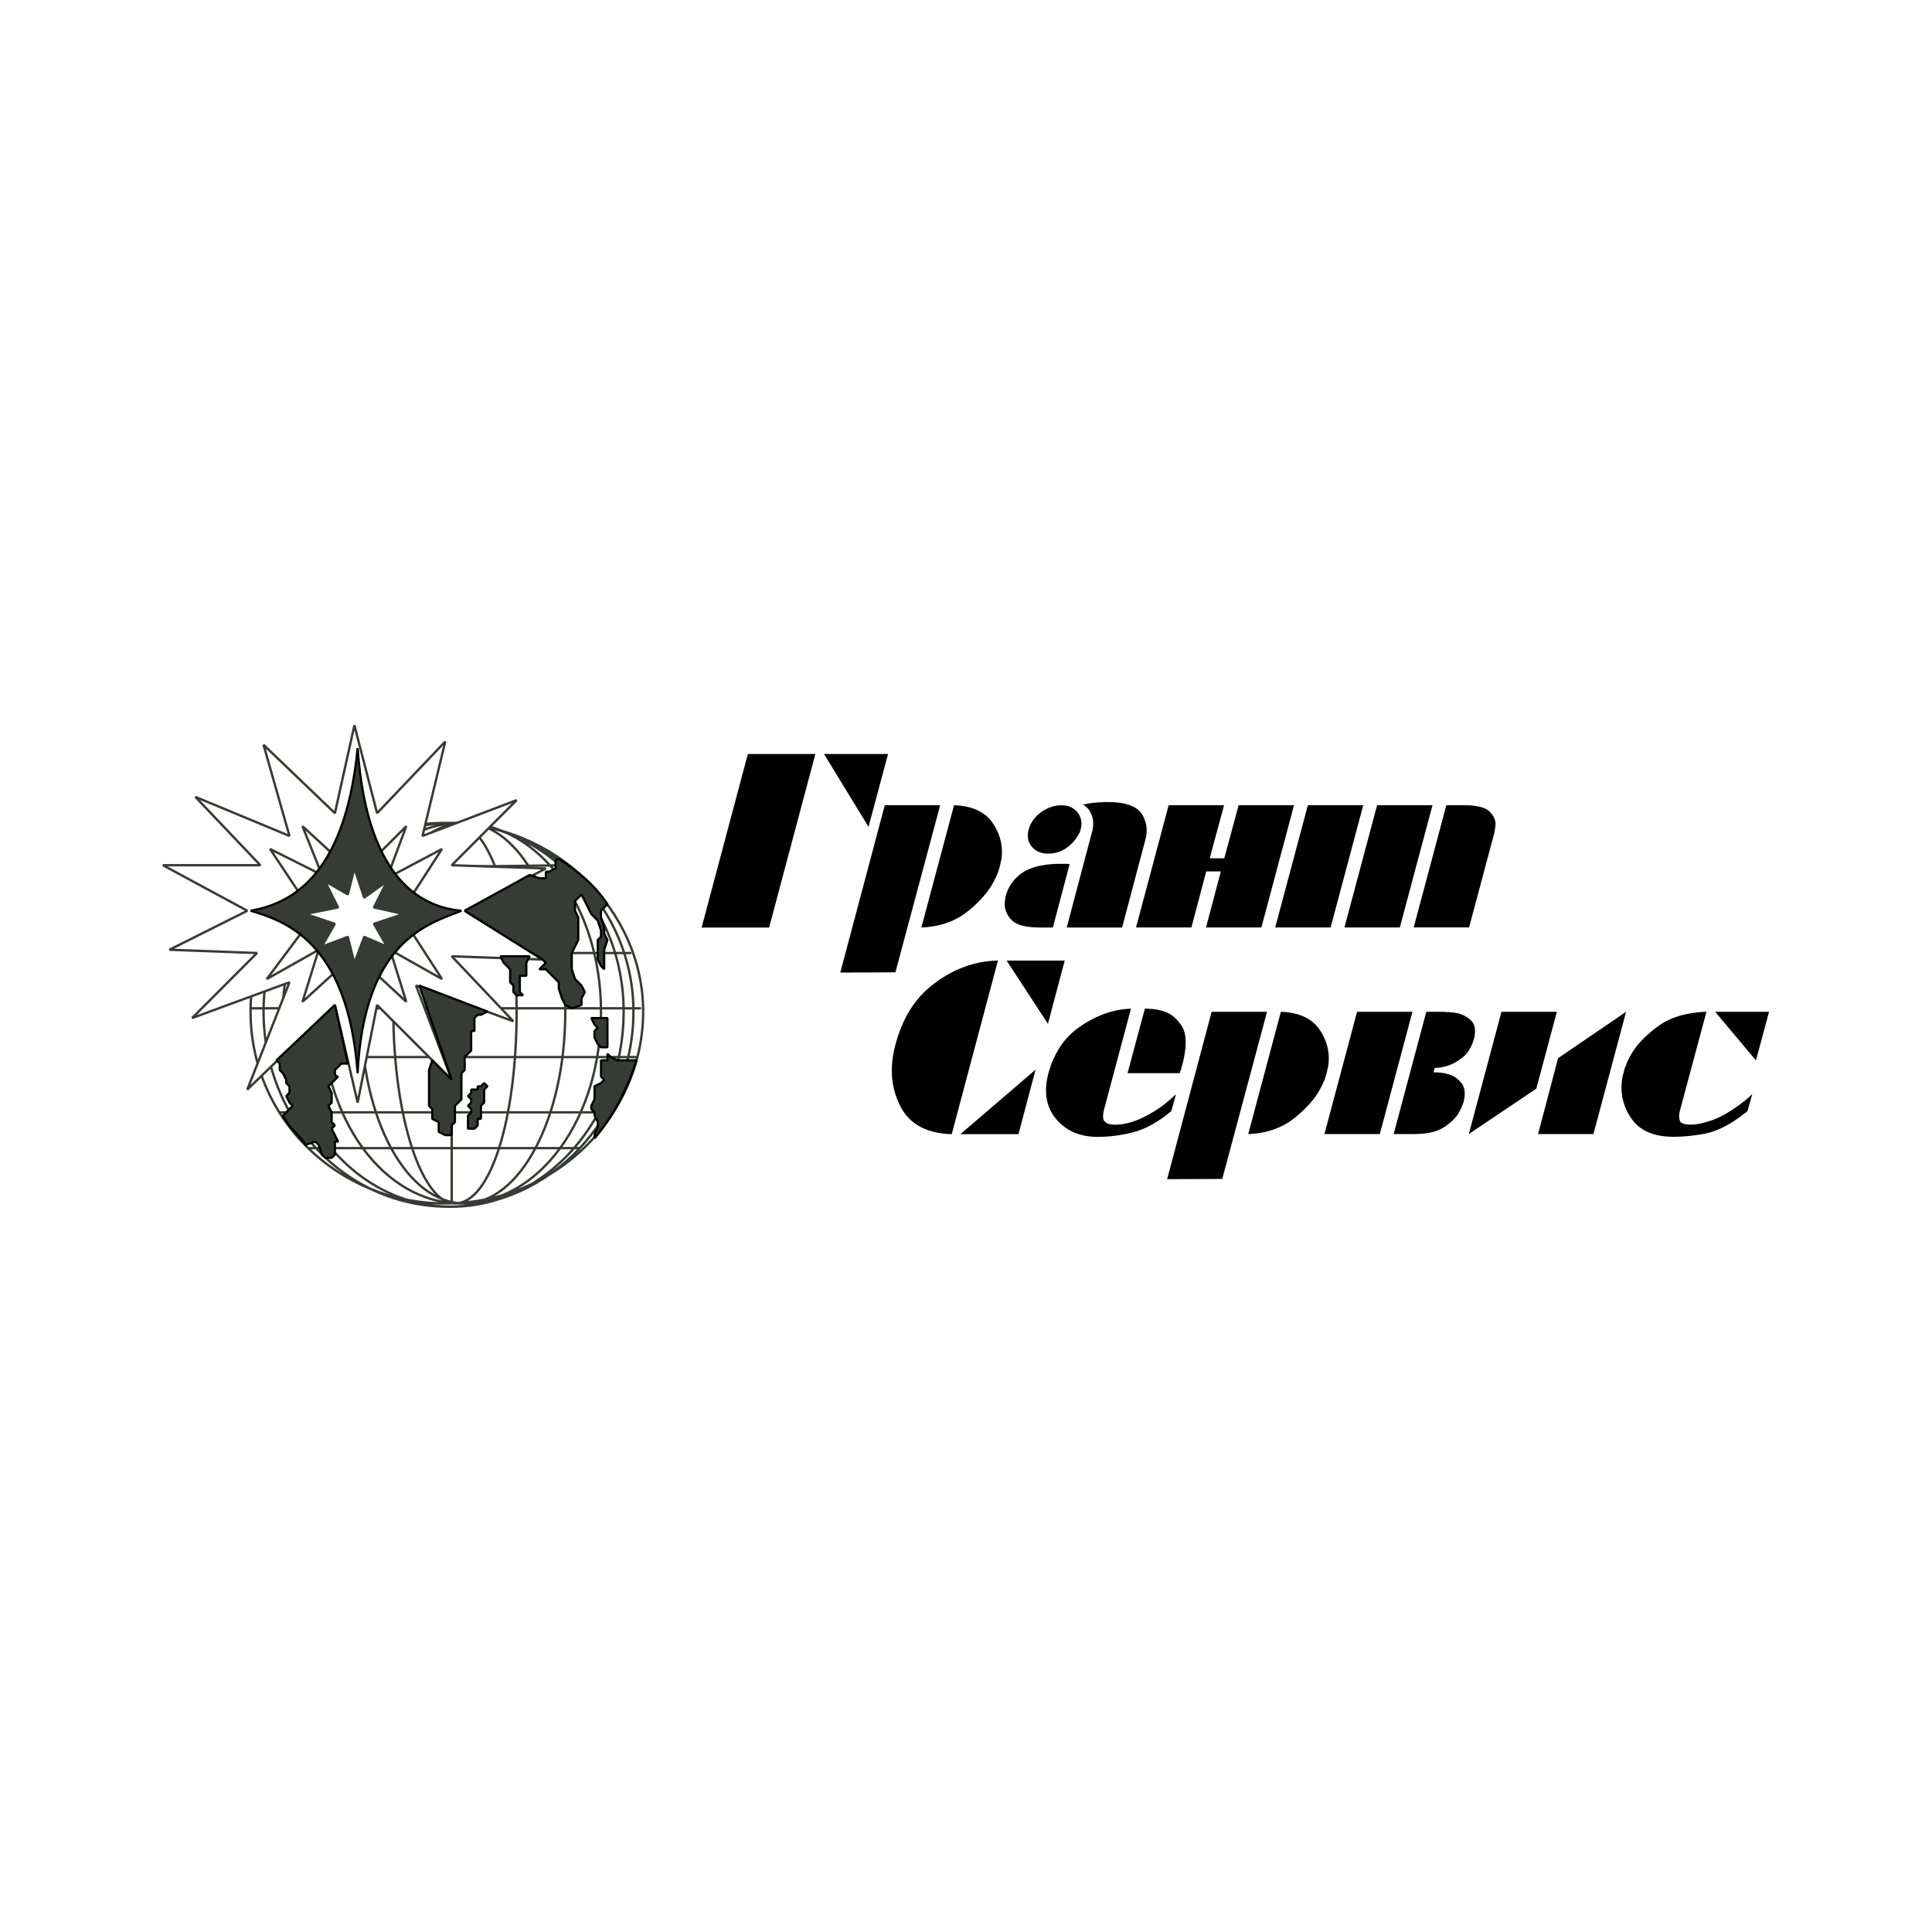 <svg xmlns="http://www.w3.org/2000/svg" width="2500" height="2500" viewBox="0 0 192.756 192.756"><path fill-rule="evenodd" clip-rule="evenodd" fill="#fff" d="M0 0h192.756v192.756H0V0z"/><path d="M57.694 114.548H30.825m32.696-9.085H26.94m33.991 5.516h-33.02m35.932-10.38H24.999m37.872-5.517H26.293m30.431-8.758l-24.603.324m12.301 33.419c-10.683 0-19.424-8.441-19.424-19.146 0-10.382 8.741-18.818 19.424-18.818 11.005 0 19.745 8.763 19.745 18.818 0 10.382-8.74 19.146-19.745 19.146m.323.324c-10.36 0-18.451-8.765-18.451-19.469 0-10.382 8.091-18.818 18.451-18.818 10.035 0 18.454 8.437 18.454 18.818-.001 10.704-8.419 19.469-18.454 19.469m.324 0c-9.388 0-16.834-8.765-16.834-19.469 0-10.382 7.446-18.818 16.834-18.818s17.154 8.437 17.154 18.818c0 10.704-7.765 19.469-17.154 19.469m.97-.324c-7.769 0-13.917-8.441-13.917-19.146 0-10.382 6.149-18.818 13.917-18.818 7.771 0 13.922 8.437 13.922 18.818 0 10.705-6.151 19.146-13.922 19.146m.323 0c-5.826 0-10.358-8.441-10.358-19.146 0-10.382 4.532-18.818 10.358-18.818 5.503 0 10.037 8.437 10.037 18.818 0 10.705-4.534 19.146-10.037 19.146m-.97 0c-3.237 0-6.149-8.441-6.149-19.146 0-10.382 2.913-18.818 6.149-18.818 3.562 0 6.151 8.437 6.151 18.818 0 10.705-2.589 19.146-6.151 19.146m-.323-37.963v37.641" fill="none" stroke="#383a36" stroke-width=".235" stroke-linecap="square" stroke-linejoin="bevel" stroke-miterlimit="2.613"/><path fill-rule="evenodd" clip-rule="evenodd" fill="#fff" stroke="#383a36" stroke-width=".235" stroke-linejoin="bevel" stroke-miterlimit="2.613" d="M37.621 81.131l6.801-7.142-2.267 9.413 9.388-3.571-6.474 6.493 9.389.324-8.096 4.218 7.77 4.866-9.063-.324 6.151 6.486-9.713-3.569 3.562 9.408-7.448-7.463-1.94 9.735-2.267-9.735-8.741 8.436 4.207-10.702-9.71 3.566 6.473-6.488-8.74-.324 7.77-3.892-8.416-4.542h9.714l-6.476-6.817 9.385 3.895-2.587-9.09 7.121 6.819 1.945-8.765 2.262 8.765z"/><path fill="none" stroke="#383a36" stroke-width=".235" stroke-linecap="square" stroke-linejoin="bevel" stroke-miterlimit="2.613" d="M34.062 85.999h2.914l3.56-3.569-1.94 5.193 5.503-2.923-3.563 5.517 3.236.972-3.236.976 3.563 5.513-5.181-2.92 1.618 5.19-4.207-3.891-.648 4.542-1.942-3.896-3.561 3.245 1.617-5.19-5.177 2.92L30.5 92.49l-2.265-1.301 1.943-1.621L26.94 84.7l5.182 2.597-1.944-4.867 3.884 3.569z"/><path d="M35.681 107.084c.647-13.301 7.122-14.919 10.358-16.218-3.559-.326-9.388-2.597-10.358-16.229-1.297 13.309-7.123 15.579-10.683 16.229 3.237.972 9.711 2.917 10.683 16.218z" fill-rule="evenodd" clip-rule="evenodd" fill="#383a36" stroke="#000" stroke-width=".216" stroke-linejoin="bevel" stroke-miterlimit="2.613"/><path fill-rule="evenodd" clip-rule="evenodd" fill="#fff" stroke="#383a36" stroke-width=".216" stroke-linejoin="bevel" stroke-miterlimit="2.613" d="M35.359 86.648l.97 2.92 2.267-1.622-1.298 2.594 2.915.649-2.915.976 1.298 2.266-2.267-.972-.97 2.598-.65-2.598-2.587.972 1.292-2.266-2.914-.976 3.239-.649-1.295-2.594 2.265 1.298.65-2.596z"/><path fill-rule="evenodd" clip-rule="evenodd" fill="#383a36" stroke="#000" stroke-width=".216" stroke-linejoin="bevel" stroke-miterlimit="2.613" d="M46.689 112.603v-1.3l.322-.324v-.326l-.322-.323.322-.325v-.323l-.322-.327.322-.325v-.324h.648v-.326h.325l.322-.322.322.322-.322.326v1.299l-.322.325v1.296h-.325v.652l-.323.325h-.647zM43.125 105.786l-.322.975V110.33l.322.323V111.626l.647.325v.976l.65.326h.647V112.278l.323-.327v-1.621l.325-.325.322-.323v-2.598l.323-.323v-1.298l.327-.325.322-.324V102.866h.325v-1.296l.323-.323h.325l.644-.325-6.795-2.597 3.236 9.408-1.944-1.947zM34.709 106.11l-1.295-5.841-5.827 5.517.323.324v.65l.325.323.323.649v.324l.322.322v.65l-.322.325.322.649.327.325-.327.323-.322.326-.323.323c.645 1.3 1.62 1.95 2.265 2.922l.972-.325.323.325.327.975.323.324h.647l.322-.324v-1.299h.325l-.325-.646-.322-.65.322-.324-.322-.327V110.979l-.325-.649.325-.325v-.974l-.325-.65.325-.322.322-.324.325-.323c-.325 0-.325-.326-.325-.326v-.323l.325-.323.323-.327h.647v-.003zM59.314 102.22l.322.321-.322.325v.652l.322.647.325.325h.645v-2.92h-1.617l.325.65zM63.521 105.786H61.579l-.647-.323-.325-.325v.648h-.644V107.409l.322.323-.322.324-.647.322V109.679l-.325.648v.323l.325.326v.323l.322.648v.651c-.322.324-.322.65-.322.974 1.937-2.269 3.232-4.866 4.205-7.786zM46.362 90.866l6.479-3.569.97.326h.647v-.652h.322l.647-.323v-.649c0-.326.325-.326.325-.326 1.942 1.298 3.562 2.596 4.854 4.544l-.645.649v.646l.322.977v.647l.322.646-.322.975V96.702l-.322-.323-.325-.647V93.783l.325-.323v-.648l-.325-.973-.647-.648-.322-.649-.323-.646-.327-.65-.323.325-.325.325v.973l.325.646v2.27l-.325.648-.322.651v1.621l.322.975.648.647.327.651-.327.646v.646l-.97.329-.648-.329-.322-.646-.325-.973v-.646l-.325-.326-.325-.325-.323-.326-.322-.323h-.647l.647-.646-.325-.324-7.77-4.869z"/><path fill-rule="evenodd" clip-rule="evenodd" fill="#383a36" stroke="#000" stroke-width=".216" stroke-linejoin="bevel" stroke-miterlimit="2.613" d="M50.896 97.353v.651l.324.321v.652l.323.32h.647l-.325-.32v-1.624h.648v-1.296l.327-.649h-2.914l.322.649.325.323.323.323v.65z"/><path d="M76.735 92.541H70l4.614-17.315h6.735l-4.614 17.315zm9.918-10.043l-4.441-7.273h6.39l-1.949 7.273zM83.835 97.033l4.44-16.697h5.526l-4.465 16.673-5.501.024zm11.349-16.697c.888.033 1.652.194 2.295.481.641.289 1.15.706 1.529 1.25a5.41 5.41 0 0 1 .801 1.708 4.83 4.83 0 0 1 .111 1.855.405.405 0 0 1-.012.098.348.348 0 0 0-.014.099c-.016.05-.029.091-.037.124a.432.432 0 0 0-.012.099.432.432 0 0 0-.049.198.334.334 0 0 1-.014.099.65.65 0 0 1-.035.099c0 .033-.01.071-.027.112a.314.314 0 0 0-.023.111c-.018.034-.031.07-.049.112a.307.307 0 0 0-.023.112.485.485 0 0 0-.039.099.426.426 0 0 1-.037.099.98.98 0 0 1-.049.123c-.016.034-.031.067-.049.099a7.549 7.549 0 0 1-1.111 1.856 10.976 10.976 0 0 1-1.701 1.682 6.932 6.932 0 0 1-2.171 1.225 8.744 8.744 0 0 1-2.542.457l3.258-12.197zM105.045 92.539h-1.234c-.756 0-1.385-.069-1.887-.209s-.869-.358-1.098-.656a2.286 2.286 0 0 1-.506-.902 2.13 2.13 0 0 1-.037-1.003v-.098a.22.22 0 0 1 .025-.1c0-.033.004-.07.012-.111a.407.407 0 0 1 .037-.11 3.89 3.89 0 0 1 .615-1.287 4.495 4.495 0 0 1 1.062-1.014c.426-.281.961-.496 1.604-.644.641-.148 1.389-.222 2.244-.222h.616c.033.016.07.024.111.024h.111l-1.675 6.332zm2.762-9.722a.064.064 0 0 1-.023.049v.05c-.018.017-.025.033-.025.049a3.655 3.655 0 0 1-.469.78 4.58 4.58 0 0 1-.715.729 3.32 3.32 0 0 1-.938.52 3.17 3.17 0 0 1-1.061.173c-.346 0-.654-.057-.926-.173-.271-.115-.506-.289-.703-.52s-.32-.486-.371-.767a2.338 2.338 0 0 1 .051-.94c.1-.346.25-.664.457-.952.205-.288.463-.548.775-.779a4.09 4.09 0 0 1 1-.52 3.153 3.153 0 0 1 1.023-.173c.363 0 .678.062.951.185a1.834 1.834 0 0 1 1.035 1.312c.056.289.037.598-.062.927a.85.85 0 0 1 .001.05zm1.134.223a.855.855 0 0 0 .062-.235c.008-.073.02-.144.037-.21 0-.033.004-.07.012-.111s.014-.086.014-.137v-.11-.111a3.783 3.783 0 0 0-.051-.52 2.914 2.914 0 0 1-.086-.248 1.12 1.12 0 0 0-.111-.247 1.44 1.44 0 0 0-.295-.458 2.476 2.476 0 0 0-.469-.384c.082-.017.152-.029.209-.038.059-.007.119-.021.186-.037.064-.016.135-.028.209-.036s.145-.021.211-.037c.131-.017.262-.028.395-.037.131-.008.262-.021.395-.037h.197a.783.783 0 0 0 .197-.025h.443c.889 0 1.615.099 2.184.297s.975.486 1.221.865c.246.38.402.788.469 1.225s.033.895-.098 1.373l-2.318 8.757h-5.527l2.514-9.499zM123.58 80.336h5.525l-3.255 12.195h-5.526l1.481-5.591h-1.457l-1.481 5.591h-5.525l3.256-12.195h5.527l-1.432 5.294h1.455l1.432-5.294zM136.012 80.336l-3.256 12.195h-5.527l3.258-12.195h5.525zm6.908 0l-3.258 12.195h-5.525l3.256-12.195h5.527zm3.059 0c.658 0 1.197.049 1.615.147.42.099.736.24.951.421.213.198.373.4.48.606s.168.425.186.655a2.994 2.994 0 0 1-.049.495 1.35 1.35 0 0 0-.037.21c-.01.074-.021.153-.037.235l-2.518 9.425h-5.525l3.256-12.195h1.678v.001zM94.955 113.154c-1.267-.034-2.331-.29-3.195-.768a4.659 4.659 0 0 1-1.961-2.078 7.718 7.718 0 0 1-.802-2.906c-.074-1.014.045-2.091.357-3.229.362-1.352.876-2.544 1.542-3.575a9.446 9.446 0 0 1 2.503-2.608 11.303 11.303 0 0 1 3.01-1.596 10.174 10.174 0 0 1 3.156-.557l-4.61 17.317zm6.66 0h-5.796l7.5-6.433-1.704 6.433zm2.936-11.008l-4.119-6.308h5.797l-1.678 6.308zM110.203 110.505c-.1.363-.148.66-.148.891s.057.396.172.494a.82.82 0 0 0 .406.248c.174.049.383.073.631.073.18 0 .369-.011.566-.036.197-.024.402-.062.617-.111.23-.049.461-.115.691-.198.23-.082.477-.181.74-.297a13.356 13.356 0 0 0 1.701-.965c.295-.198.592-.421.887-.667.299-.248.586-.504.865-.768l-.469 1.683c-.609.512-1.209.936-1.801 1.273a8.75 8.75 0 0 1-1.775.779c-.592.165-1.207.293-1.84.384-.633.09-1.287.136-1.961.136-.855 0-1.623-.145-2.307-.433a4.816 4.816 0 0 1-1.789-1.324 4.16 4.16 0 0 1-.961-2.064c-.133-.784-.066-1.654.197-2.61a9.11 9.11 0 0 1 1.195-2.635 7.35 7.35 0 0 1 1.986-1.967 10.477 10.477 0 0 1 2.443-1.262 8.702 8.702 0 0 1 2.59-.495l-2.636 9.871zm4.02-9.871c.133 0 .271.005.42.014.146.009.305.021.469.037a5.51 5.51 0 0 1 .937.197 2.9 2.9 0 0 1 1.061.568c.312.265.592.594.84.99.229.396.344.916.344 1.559 0 .644-.115 1.401-.344 2.275a.415.415 0 0 0-.051.2.448.448 0 0 0-.049.198c0 .017-.004.029-.012.037s-.012.021-.012.037a.123.123 0 0 0-.037.062.164.164 0 0 0-.014.062c-.016.033-.029.066-.037.1s-.02.065-.037.099h-5.205l1.727-6.435zM116.445 117.646l4.441-16.698h5.525l-4.465 16.675-5.501.023zm11.348-16.699c.889.034 1.654.194 2.295.483a3.633 3.633 0 0 1 1.531 1.25c.377.544.645 1.112.801 1.706s.193 1.212.111 1.855c0 .034-.006.066-.014.1s-.012.065-.012.099c-.016.049-.029.09-.037.124a.407.407 0 0 0-.012.099.427.427 0 0 0-.049.199.443.443 0 0 1-.051.198.323.323 0 0 1-.023.11.275.275 0 0 0-.025.112c-.016.033-.033.07-.049.111a.282.282 0 0 0-.025.111.498.498 0 0 0-.037.099.443.443 0 0 1-.037.099.727.727 0 0 1-.049.124l-.049.099a7.549 7.549 0 0 1-1.111 1.856 11.156 11.156 0 0 1-1.701 1.682c-.658.545-1.383.952-2.172 1.225s-1.637.424-2.541.457l3.256-12.198zM137.664 113.144h-5.525l3.256-12.196h5.525l-3.256 12.196zm6.068-12.197h.346c.049.017.111.026.186.026h.234c.164.017.324.032.48.049s.318.041.48.074c.264.065.512.165.742.297.229.133.436.289.617.471.18.198.291.449.332.754s.004.672-.111 1.101a4.39 4.39 0 0 1-.445 1.014c-.18.297-.395.546-.641.743a5.057 5.057 0 0 1-.777.532 4.273 4.273 0 0 1-1.689.519 2.254 2.254 0 0 1-.246.014h-.1l-.123.444h.123c.082 0 .182.004.297.013.115.008.256.021.42.036.146.017.299.046.455.087s.316.096.48.161c.215.082.412.198.594.347.18.147.346.321.492.52.133.197.215.444.248.741.031.297 0 .635-.1 1.015-.016.083-.045.169-.086.26s-.078.186-.111.285a.676.676 0 0 1-.086.197 2.647 2.647 0 0 0-.111.198l-.049.099a1.545 1.545 0 0 0-.049.1 4.115 4.115 0 0 1-.617.754 5.83 5.83 0 0 1-.914.705 3.932 3.932 0 0 1-1.258.482c-.492.107-1.078.16-1.752.16h-1.947l3.256-12.196h1.43v-.002zM153.279 108.616l-6.734 4.527 3.256-12.196h5.527l-2.049 7.669zm5.7 4.528h-5.527l2-7.569 6.783-4.627-3.256 12.196zM167.617 110.769c-.049.198-.078.38-.086.544-.008.166.012.323.062.471.031.149.146.256.344.321.197.066.461.099.789.099.264 0 .557-.032.877-.099.32-.065.678-.165 1.074-.297.395-.132.809-.312 1.244-.544s.885-.511 1.346-.841c.064-.05.131-.095.197-.136a4.13 4.13 0 0 0 .197-.136c.049-.051.105-.1.172-.149l.199-.148c.131-.099.262-.21.395-.334.131-.123.262-.243.395-.358l-.469 1.683c-.033.033-.066.062-.1.086s-.066.054-.098.086a.164.164 0 0 1-.051.037.286.286 0 0 0-.049.037.929.929 0 0 0-.172.112 1.787 1.787 0 0 0-.125.11 11.9 11.9 0 0 1-1.738 1.102 7.85 7.85 0 0 1-1.641.631c-.543.115-1.102.206-1.678.271s-1.16.099-1.752.099c-.986 0-1.834-.156-2.541-.469a3.886 3.886 0 0 1-1.701-1.436 5.408 5.408 0 0 1-.84-2.028 5.645 5.645 0 0 1 .049-2.226c0-.017.004-.029.012-.037.01-.008.014-.021.014-.037.016-.018.025-.033.025-.051v-.035c0-.01.008-.021.023-.038v-.037-.037c.033-.132.07-.26.111-.383.041-.124.094-.252.16-.385.033-.131.082-.263.148-.396l.197-.396a7.733 7.733 0 0 1 1.135-1.559 11.874 11.874 0 0 1 1.629-1.435c.607-.462 1.322-.816 2.146-1.063.822-.248 1.734-.388 2.738-.422l-2.637 9.823zm7.574-4.972l-4.07-4.85h5.377l-1.307 4.85z" fill-rule="evenodd" clip-rule="evenodd"/></svg>